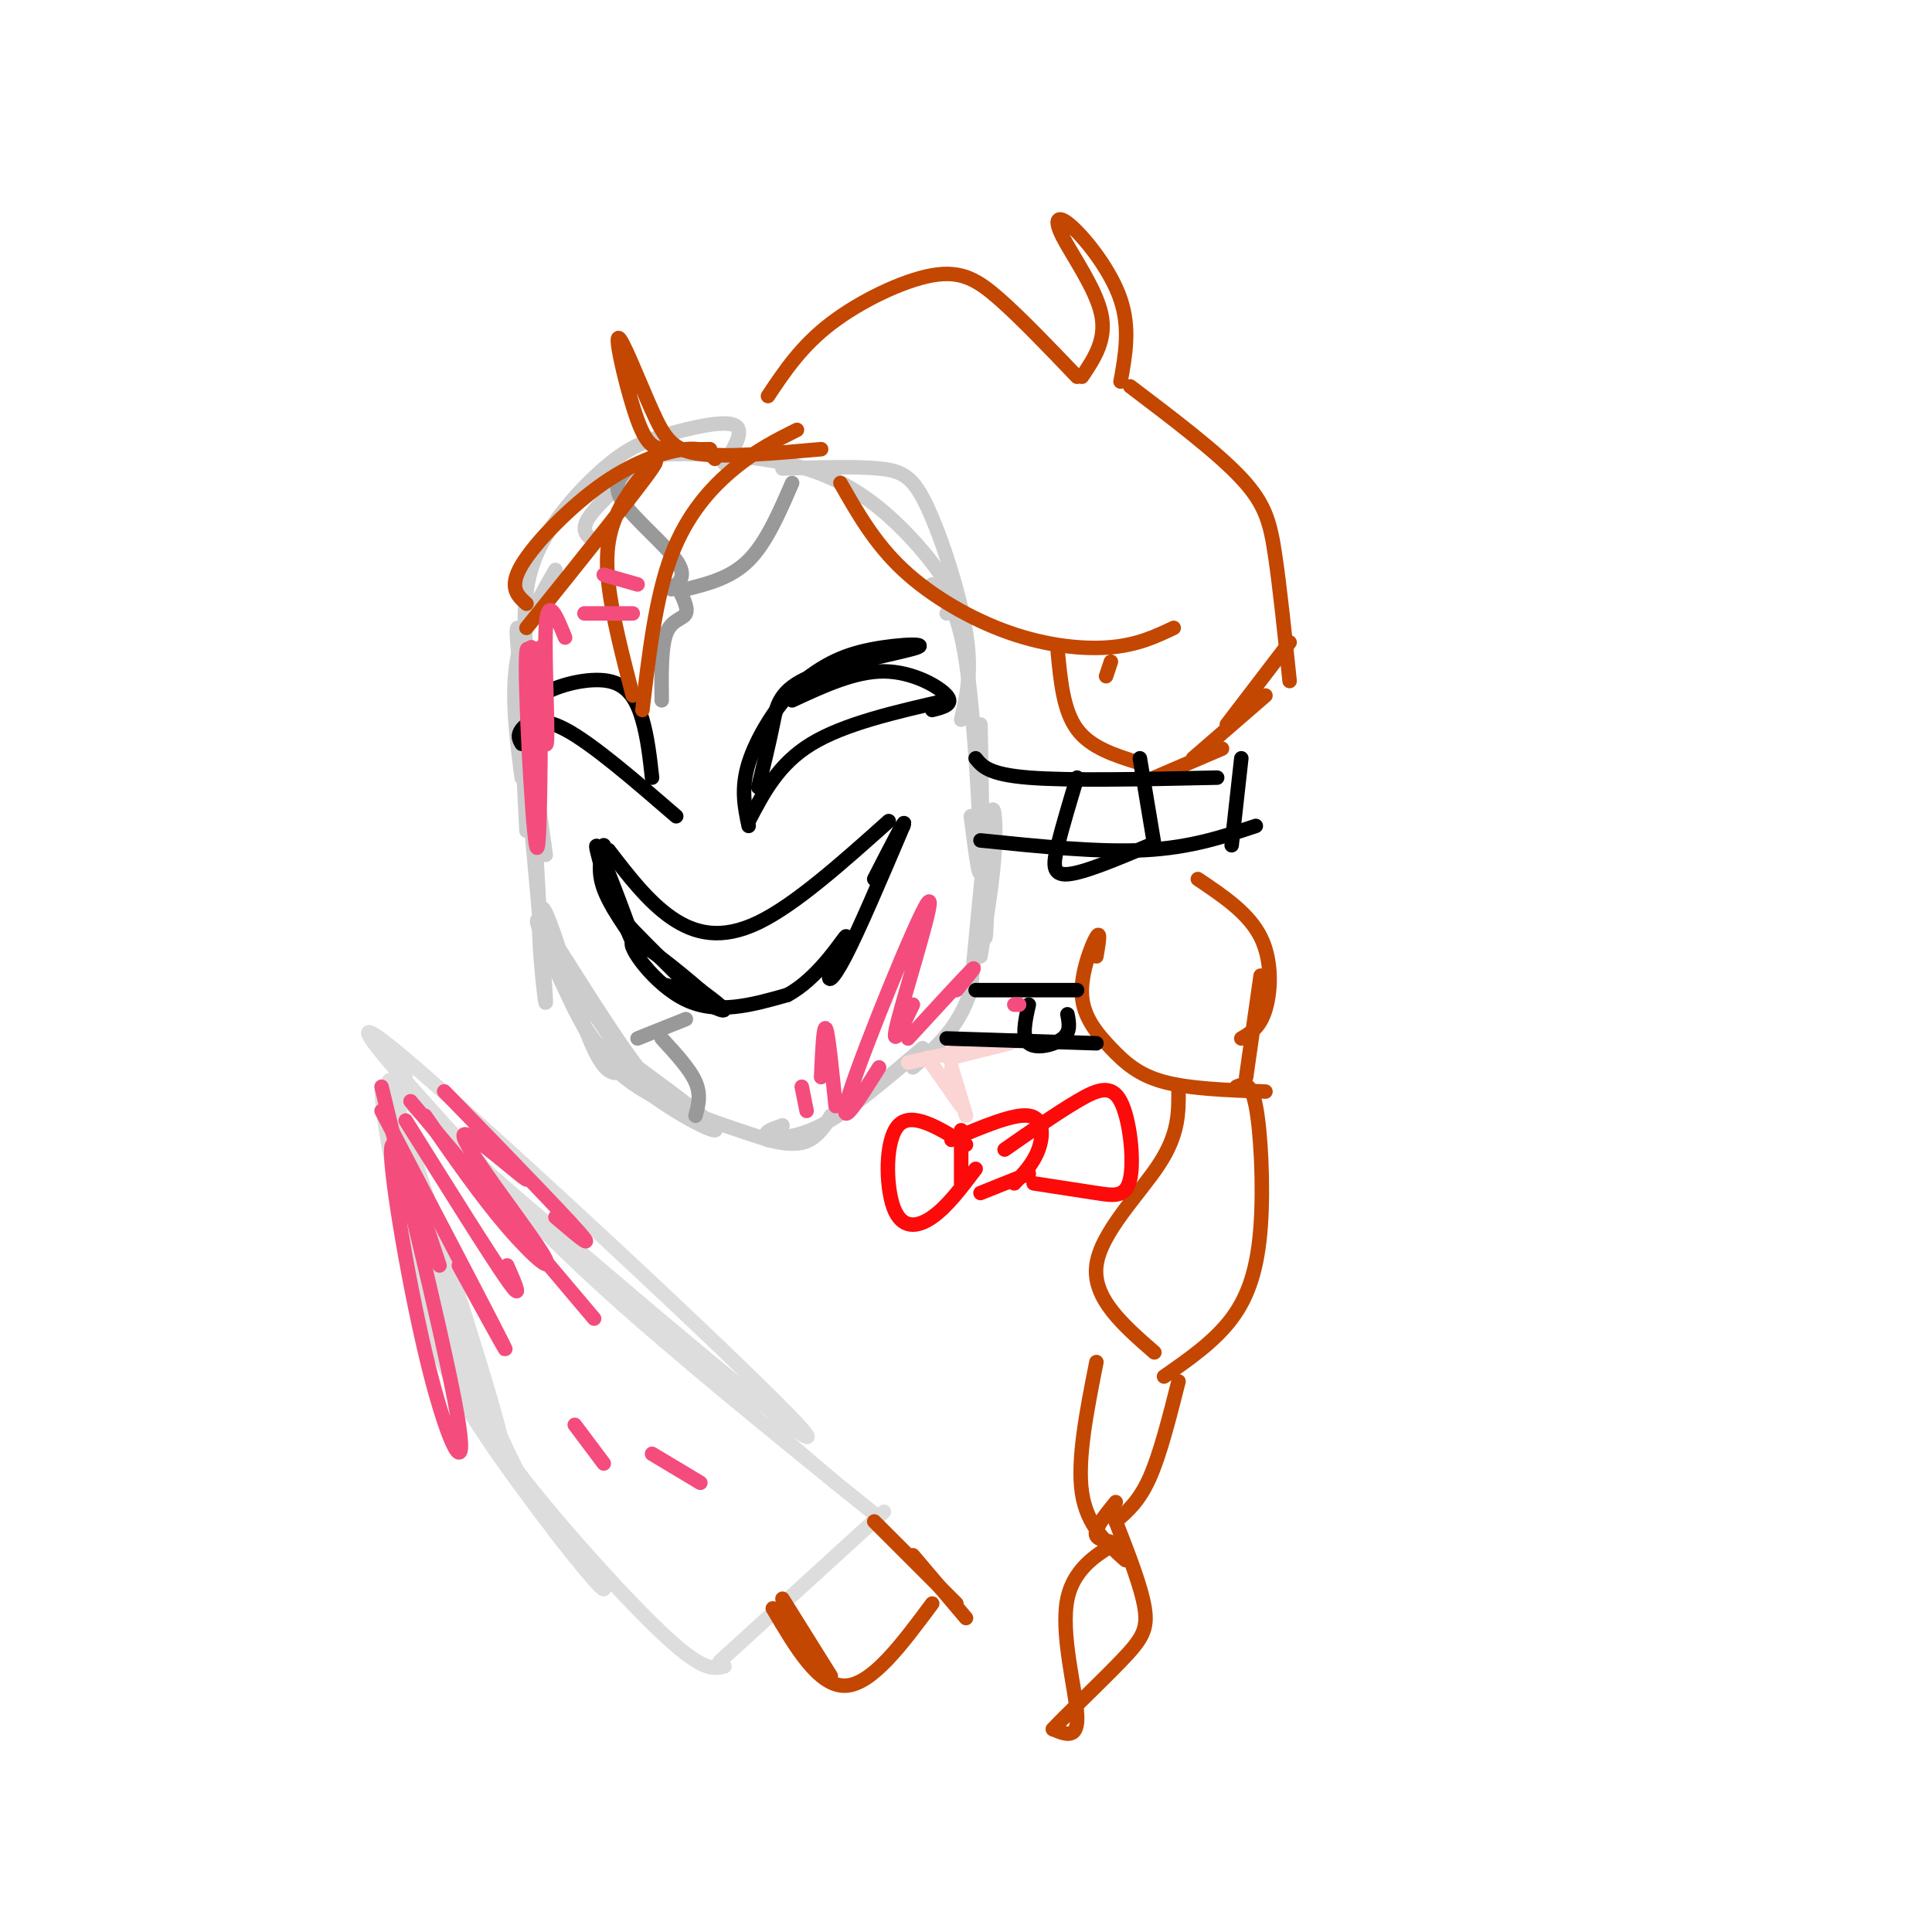 <svg viewBox='0 0 400 400' version='1.1' xmlns='http://www.w3.org/2000/svg' xmlns:xlink='http://www.w3.org/1999/xlink'><g fill='none' stroke='rgb(204,204,204)' stroke-width='3' stroke-linecap='round' stroke-linejoin='round'><path d='M113,177c-2.978,-20.711 -5.956,-41.422 -6,-46c-0.044,-4.578 2.844,6.978 4,18c1.156,11.022 0.578,21.511 0,32'/><path d='M109,141c1.250,22.333 2.500,44.667 3,53c0.500,8.333 0.250,2.667 0,-3'/><path d='M109,172c-0.550,-10.640 -1.100,-21.279 0,-11c1.100,10.279 3.852,41.477 4,46c0.148,4.523 -2.306,-17.628 -1,-19c1.306,-1.372 6.373,18.037 10,27c3.627,8.963 5.813,7.482 8,6'/><path d='M130,221c-1.640,-3.627 -9.738,-15.694 -12,-17c-2.262,-1.306 1.314,8.148 9,16c7.686,7.852 19.482,14.100 21,14c1.518,-0.100 -7.241,-6.550 -16,-13'/><path d='M132,221c-7.231,-9.523 -17.309,-26.831 -20,-30c-2.691,-3.169 2.006,7.801 6,16c3.994,8.199 7.284,13.628 14,18c6.716,4.372 16.858,7.686 27,11'/><path d='M159,236c6.289,1.667 8.511,0.333 10,-1c1.489,-1.333 2.244,-2.667 3,-4'/><path d='M162,233c-2.022,0.711 -4.044,1.422 -3,2c1.044,0.578 5.156,1.022 11,-2c5.844,-3.022 13.422,-9.511 21,-16'/><path d='M108,161c-1.083,-8.417 -2.167,-16.833 -1,-24c1.167,-7.167 4.583,-13.083 8,-19'/><path d='M109,136c-0.461,-7.021 -0.922,-14.041 2,-21c2.922,-6.959 9.226,-13.855 14,-18c4.774,-4.145 8.016,-5.539 13,-7c4.984,-1.461 11.710,-2.989 14,-2c2.290,0.989 0.145,4.494 -2,8'/><path d='M123,112c-1.463,-1.074 -2.927,-2.148 -1,-5c1.927,-2.852 7.243,-7.481 10,-10c2.757,-2.519 2.954,-2.929 8,-3c5.046,-0.071 14.940,0.198 23,2c8.060,1.802 14.285,5.139 20,10c5.715,4.861 10.918,11.246 13,15c2.082,3.754 1.041,4.877 0,6'/><path d='M162,97c7.565,-0.238 15.131,-0.476 20,0c4.869,0.476 7.042,1.667 10,8c2.958,6.333 6.702,17.810 8,26c1.298,8.190 0.149,13.095 -1,18'/><path d='M193,121c2.578,2.000 5.156,4.000 7,16c1.844,12.000 2.956,34.000 3,41c0.044,7.000 -0.978,-1.000 -2,-9'/><path d='M203,150c0.357,21.179 0.714,42.357 1,44c0.286,1.643 0.500,-16.250 1,-23c0.500,-6.750 1.286,-2.357 1,4c-0.286,6.357 -1.643,14.679 -3,23'/><path d='M204,174c0.000,0.000 -3.000,31.000 -3,31'/><path d='M201,205c-2.500,7.833 -7.250,11.917 -12,16'/></g>
<g fill='none' stroke='rgb(0,0,0)' stroke-width='3' stroke-linecap='round' stroke-linejoin='round'><path d='M126,176c4.089,5.333 8.178,10.667 13,14c4.822,3.333 10.378,4.667 18,1c7.622,-3.667 17.311,-12.333 27,-21'/><path d='M125,175c-0.667,2.667 -1.333,5.333 0,9c1.333,3.667 4.667,8.333 8,13'/><path d='M125,181c3.911,9.356 7.822,18.711 7,16c-0.822,-2.711 -6.378,-17.489 -8,-21c-1.622,-3.511 0.689,4.244 3,12'/><path d='M127,188c4.866,6.147 15.531,15.514 17,18c1.469,2.486 -6.258,-1.907 -6,-2c0.258,-0.093 8.502,4.116 11,5c2.498,0.884 -0.751,-1.558 -4,-4'/><path d='M145,205c-4.190,-3.607 -12.667,-10.625 -14,-10c-1.333,0.625 4.476,8.893 11,12c6.524,3.107 13.762,1.054 21,-1'/><path d='M163,206c6.158,-3.258 11.053,-10.904 12,-12c0.947,-1.096 -2.053,4.359 -3,7c-0.947,2.641 0.158,2.469 3,-3c2.842,-5.469 7.421,-16.234 12,-27'/><path d='M187,171c1.000,-2.667 -2.500,4.167 -6,11'/><path d='M157,163c1.104,-4.541 2.207,-9.081 3,-13c0.793,-3.919 1.274,-7.215 8,-10c6.726,-2.785 19.695,-5.057 22,-6c2.305,-0.943 -6.056,-0.555 -12,1c-5.944,1.555 -9.472,4.278 -13,7'/><path d='M165,142c-4.244,4.067 -8.356,10.733 -10,16c-1.644,5.267 -0.822,9.133 0,13'/><path d='M155,170c3.083,-5.917 6.167,-11.833 13,-16c6.833,-4.167 17.417,-6.583 28,-9'/><path d='M193,147c2.289,-0.578 4.578,-1.156 3,-3c-1.578,-1.844 -7.022,-4.956 -13,-5c-5.978,-0.044 -12.489,2.978 -19,6'/><path d='M110,151c-0.542,-2.452 -1.083,-4.905 2,-7c3.083,-2.095 9.792,-3.833 14,-3c4.208,0.833 5.917,4.238 7,8c1.083,3.762 1.542,7.881 2,12'/><path d='M108,154c-0.489,-0.867 -0.978,-1.733 0,-3c0.978,-1.267 3.422,-2.933 9,0c5.578,2.933 14.289,10.467 23,18'/></g>
<g fill='none' stroke='rgb(153,153,153)' stroke-width='3' stroke-linecap='round' stroke-linejoin='round'><path d='M130,97c-1.667,1.756 -3.333,3.511 -1,7c2.333,3.489 8.667,8.711 11,12c2.333,3.289 0.667,4.644 -1,6'/><path d='M140,121c1.267,2.400 2.533,4.800 2,6c-0.533,1.200 -2.867,1.200 -4,4c-1.133,2.800 -1.067,8.400 -1,14'/><path d='M142,122c4.667,-1.167 9.333,-2.333 13,-6c3.667,-3.667 6.333,-9.833 9,-16'/><path d='M142,211c0.000,0.000 -10.000,4.000 -10,4'/><path d='M137,215c2.917,3.167 5.833,6.333 7,9c1.167,2.667 0.583,4.833 0,7'/></g>
<g fill='none' stroke='rgb(251,212,212)' stroke-width='3' stroke-linecap='round' stroke-linejoin='round'><path d='M188,220c12.067,-2.622 24.133,-5.244 24,-5c-0.133,0.244 -12.467,3.356 -15,4c-2.533,0.644 4.733,-1.178 12,-3'/></g>
<g fill='none' stroke='rgb(195,71,1)' stroke-width='3' stroke-linecap='round' stroke-linejoin='round'><path d='M170,93c-9.670,0.862 -19.339,1.723 -25,1c-5.661,-0.723 -7.312,-3.031 -10,-9c-2.688,-5.969 -6.411,-15.600 -7,-15c-0.589,0.600 1.957,11.431 4,17c2.043,5.569 3.584,5.877 6,6c2.416,0.123 5.708,0.062 9,0'/><path d='M148,95c-1.125,-1.179 -2.250,-2.357 -6,-2c-3.750,0.357 -10.125,2.250 -17,7c-6.875,4.750 -14.250,12.357 -17,17c-2.750,4.643 -0.875,6.321 1,8'/><path d='M109,130c11.548,-14.369 23.095,-28.738 26,-33c2.905,-4.262 -2.833,1.583 -6,7c-3.167,5.417 -3.762,10.405 -3,17c0.762,6.595 2.881,14.798 5,23'/><path d='M133,147c1.378,-11.689 2.756,-23.378 6,-32c3.244,-8.622 8.356,-14.178 13,-18c4.644,-3.822 8.822,-5.911 13,-8'/><path d='M174,100c3.554,6.250 7.107,12.500 13,18c5.893,5.500 14.125,10.250 22,13c7.875,2.750 15.393,3.500 21,3c5.607,-0.500 9.304,-2.250 13,-4'/><path d='M230,137c0.000,0.000 -1.000,3.000 -1,3'/><path d='M219,135c0.583,6.083 1.167,12.167 4,16c2.833,3.833 7.917,5.417 13,7'/><path d='M224,78c2.577,-3.836 5.155,-7.671 4,-13c-1.155,-5.329 -6.041,-12.150 -8,-16c-1.959,-3.850 -0.989,-4.729 2,-2c2.989,2.729 7.997,9.065 10,15c2.003,5.935 1.002,11.467 0,17'/><path d='M223,78c-5.726,-5.988 -11.452,-11.976 -16,-16c-4.548,-4.024 -7.917,-6.083 -14,-5c-6.083,1.083 -14.881,5.310 -21,10c-6.119,4.690 -9.560,9.845 -13,15'/><path d='M234,80c9.000,6.822 18.000,13.644 23,19c5.000,5.356 6.000,9.244 7,16c1.000,6.756 2.000,16.378 3,26'/><path d='M239,161c0.000,0.000 14.000,-6.000 14,-6'/><path d='M267,133c0.000,0.000 -13.000,17.000 -13,17'/><path d='M262,144c0.000,0.000 -15.000,13.000 -15,13'/><path d='M248,182c5.267,3.533 10.533,7.067 13,12c2.467,4.933 2.133,11.267 1,15c-1.133,3.733 -3.067,4.867 -5,6'/><path d='M227,198c0.467,-2.769 0.935,-5.537 0,-4c-0.935,1.537 -3.271,7.381 -3,12c0.271,4.619 3.150,8.013 6,11c2.850,2.987 5.671,5.568 11,7c5.329,1.432 13.164,1.716 21,2'/><path d='M261,202c0.000,0.000 -3.000,21.000 -3,21'/><path d='M244,226c0.022,4.400 0.044,8.800 -4,15c-4.044,6.200 -12.156,14.200 -13,21c-0.844,6.800 5.578,12.400 12,18'/><path d='M256,225c1.482,-0.643 2.964,-1.286 4,4c1.036,5.286 1.625,16.500 1,25c-0.625,8.500 -2.464,14.286 -6,19c-3.536,4.714 -8.768,8.357 -14,12'/><path d='M227,282c-2.000,10.083 -4.000,20.167 -3,27c1.000,6.833 5.000,10.417 9,14'/><path d='M244,286c-1.917,7.583 -3.833,15.167 -6,20c-2.167,4.833 -4.583,6.917 -7,9'/><path d='M231,311c-2.327,2.879 -4.654,5.758 -4,7c0.654,1.242 4.289,0.848 3,2c-1.289,1.152 -7.501,3.848 -9,11c-1.499,7.152 1.715,18.758 2,24c0.285,5.242 -2.357,4.121 -5,3'/><path d='M218,358c2.024,-2.262 9.583,-9.417 14,-14c4.417,-4.583 5.690,-6.595 5,-11c-0.690,-4.405 -3.345,-11.202 -6,-18'/></g>
<g fill='none' stroke='rgb(0,0,0)' stroke-width='3' stroke-linecap='round' stroke-linejoin='round'><path d='M202,157c1.333,1.667 2.667,3.333 11,4c8.333,0.667 23.667,0.333 39,0'/><path d='M203,174c12.250,1.250 24.500,2.500 34,2c9.500,-0.500 16.250,-2.750 23,-5'/><path d='M255,175c0.000,0.000 2.000,-18.000 2,-18'/><path d='M223,161c-1.533,5.111 -3.067,10.222 -4,14c-0.933,3.778 -1.267,6.222 2,6c3.267,-0.222 10.133,-3.111 17,-6'/><path d='M239,175c0.000,0.000 -3.000,-18.000 -3,-18'/><path d='M202,205c0.000,0.000 21.000,0.000 21,0'/><path d='M196,215c0.000,0.000 31.000,1.000 31,1'/><path d='M213,208c-0.756,3.378 -1.511,6.756 0,8c1.511,1.244 5.289,0.356 7,-1c1.711,-1.356 1.356,-3.178 1,-5'/></g>
<g fill='none' stroke='rgb(251,212,212)' stroke-width='3' stroke-linecap='round' stroke-linejoin='round'><path d='M192,219c0.000,0.000 7.000,10.000 7,10'/><path d='M197,221c0.000,0.000 3.000,10.000 3,10'/></g>
<g fill='none' stroke='rgb(253,10,10)' stroke-width='3' stroke-linecap='round' stroke-linejoin='round'><path d='M199,234c0.000,0.000 0.000,11.000 0,11'/><path d='M197,236c6.422,-2.733 12.844,-5.467 16,-5c3.156,0.467 3.044,4.133 2,7c-1.044,2.867 -3.022,4.933 -5,7'/><path d='M203,247c0.000,0.000 10.000,-4.000 10,-4'/><path d='M200,237c-5.619,-3.494 -11.238,-6.988 -14,-4c-2.762,2.988 -2.667,12.458 -1,17c1.667,4.542 4.905,4.155 8,2c3.095,-2.155 6.048,-6.077 9,-10'/><path d='M208,238c5.416,-3.769 10.833,-7.537 15,-10c4.167,-2.463 7.086,-3.619 9,0c1.914,3.619 2.823,12.013 2,16c-0.823,3.987 -3.378,3.568 -7,3c-3.622,-0.568 -8.311,-1.284 -13,-2'/></g>
<g fill='none' stroke='rgb(221,221,221)' stroke-width='3' stroke-linecap='round' stroke-linejoin='round'><path d='M84,222c-0.045,1.252 -0.091,2.505 -2,2c-1.909,-0.505 -5.683,-2.767 17,17c22.683,19.767 71.823,61.561 68,56c-3.823,-5.561 -60.610,-58.479 -81,-76c-20.390,-17.521 -4.383,0.355 8,14c12.383,13.645 21.142,23.058 37,37c15.858,13.942 38.817,32.412 47,39c8.183,6.588 1.592,1.294 -5,-4'/><path d='M173,307c-3.167,-2.667 -8.583,-7.333 -14,-12'/><path d='M81,225c10.530,32.335 21.060,64.670 23,74c1.940,9.330 -4.709,-4.345 -10,-17c-5.291,-12.655 -9.222,-24.289 -12,-37c-2.778,-12.711 -4.402,-26.499 -1,-17c3.402,9.499 11.829,42.285 20,63c8.171,20.715 16.085,29.357 24,38'/><path d='M125,329c-0.977,0.200 -15.420,-18.302 -24,-31c-8.580,-12.698 -11.298,-19.594 -13,-27c-1.702,-7.406 -2.390,-15.321 -1,-13c1.390,2.321 4.857,14.880 8,24c3.143,9.120 5.962,14.802 14,25c8.038,10.198 21.297,24.914 29,32c7.703,7.086 9.852,6.543 12,6'/><path d='M149,344c0.000,0.000 34.000,-31.000 34,-31'/></g>
<g fill='none' stroke='rgb(195,71,1)' stroke-width='3' stroke-linecap='round' stroke-linejoin='round'><path d='M162,331c0.000,0.000 10.000,16.000 10,16'/><path d='M160,333c4.750,8.083 9.500,16.167 15,16c5.500,-0.167 11.750,-8.583 18,-17'/><path d='M181,315c0.000,0.000 17.000,17.000 17,17'/><path d='M189,322c0.000,0.000 11.000,13.000 11,13'/></g>
<g fill='none' stroke='rgb(244,76,125)' stroke-width='3' stroke-linecap='round' stroke-linejoin='round'><path d='M79,225c7.143,29.315 14.286,58.631 16,70c1.714,11.369 -2.000,4.792 -6,-11c-4.000,-15.792 -8.286,-40.798 -8,-46c0.286,-5.202 5.143,9.399 10,24'/><path d='M79,230c11.167,21.333 22.333,42.667 25,48c2.667,5.333 -3.167,-5.333 -9,-16'/><path d='M84,232c8.750,14.000 17.500,28.000 21,33c3.500,5.000 1.750,1.000 0,-3'/><path d='M88,231c5.749,8.299 11.498,16.597 17,23c5.502,6.403 10.758,10.910 7,5c-3.758,-5.910 -16.529,-22.238 -16,-24c0.529,-1.762 14.358,11.043 13,9c-1.358,-2.043 -17.904,-18.935 -17,-18c0.904,0.935 19.258,19.696 26,27c6.742,7.304 1.871,3.152 -3,-1'/><path d='M85,228c0.000,0.000 38.000,45.000 38,45'/><path d='M119,295c2.750,3.667 5.500,7.333 6,8c0.500,0.667 -1.250,-1.667 -3,-4'/><path d='M135,301c0.000,0.000 10.000,6.000 10,6'/><path d='M211,208c0.000,0.000 -1.000,0.000 -1,0'/><path d='M182,221c-4.542,7.256 -9.083,14.512 -6,5c3.083,-9.512 13.792,-35.792 16,-39c2.208,-3.208 -4.083,16.655 -6,24c-1.917,7.345 0.542,2.173 3,-3'/><path d='M188,215c5.667,-6.167 11.333,-12.333 13,-14c1.667,-1.667 -0.667,1.167 -3,4'/><path d='M173,229c-0.750,-7.500 -1.500,-15.000 -2,-16c-0.500,-1.000 -0.750,4.500 -1,10'/><path d='M167,230c0.000,0.000 -1.000,-5.000 -1,-5'/><path d='M110,134c0.000,0.000 3.000,9.000 3,9'/><path d='M112,134c-0.069,22.628 -0.137,45.257 -1,41c-0.863,-4.257 -2.520,-35.399 -2,-40c0.520,-4.601 3.217,17.338 4,19c0.783,1.662 -0.348,-16.954 0,-24c0.348,-7.046 2.174,-2.523 4,2'/><path d='M121,127c0.000,0.000 10.000,0.000 10,0'/><path d='M125,119c0.000,0.000 7.000,2.000 7,2'/></g>
</svg>